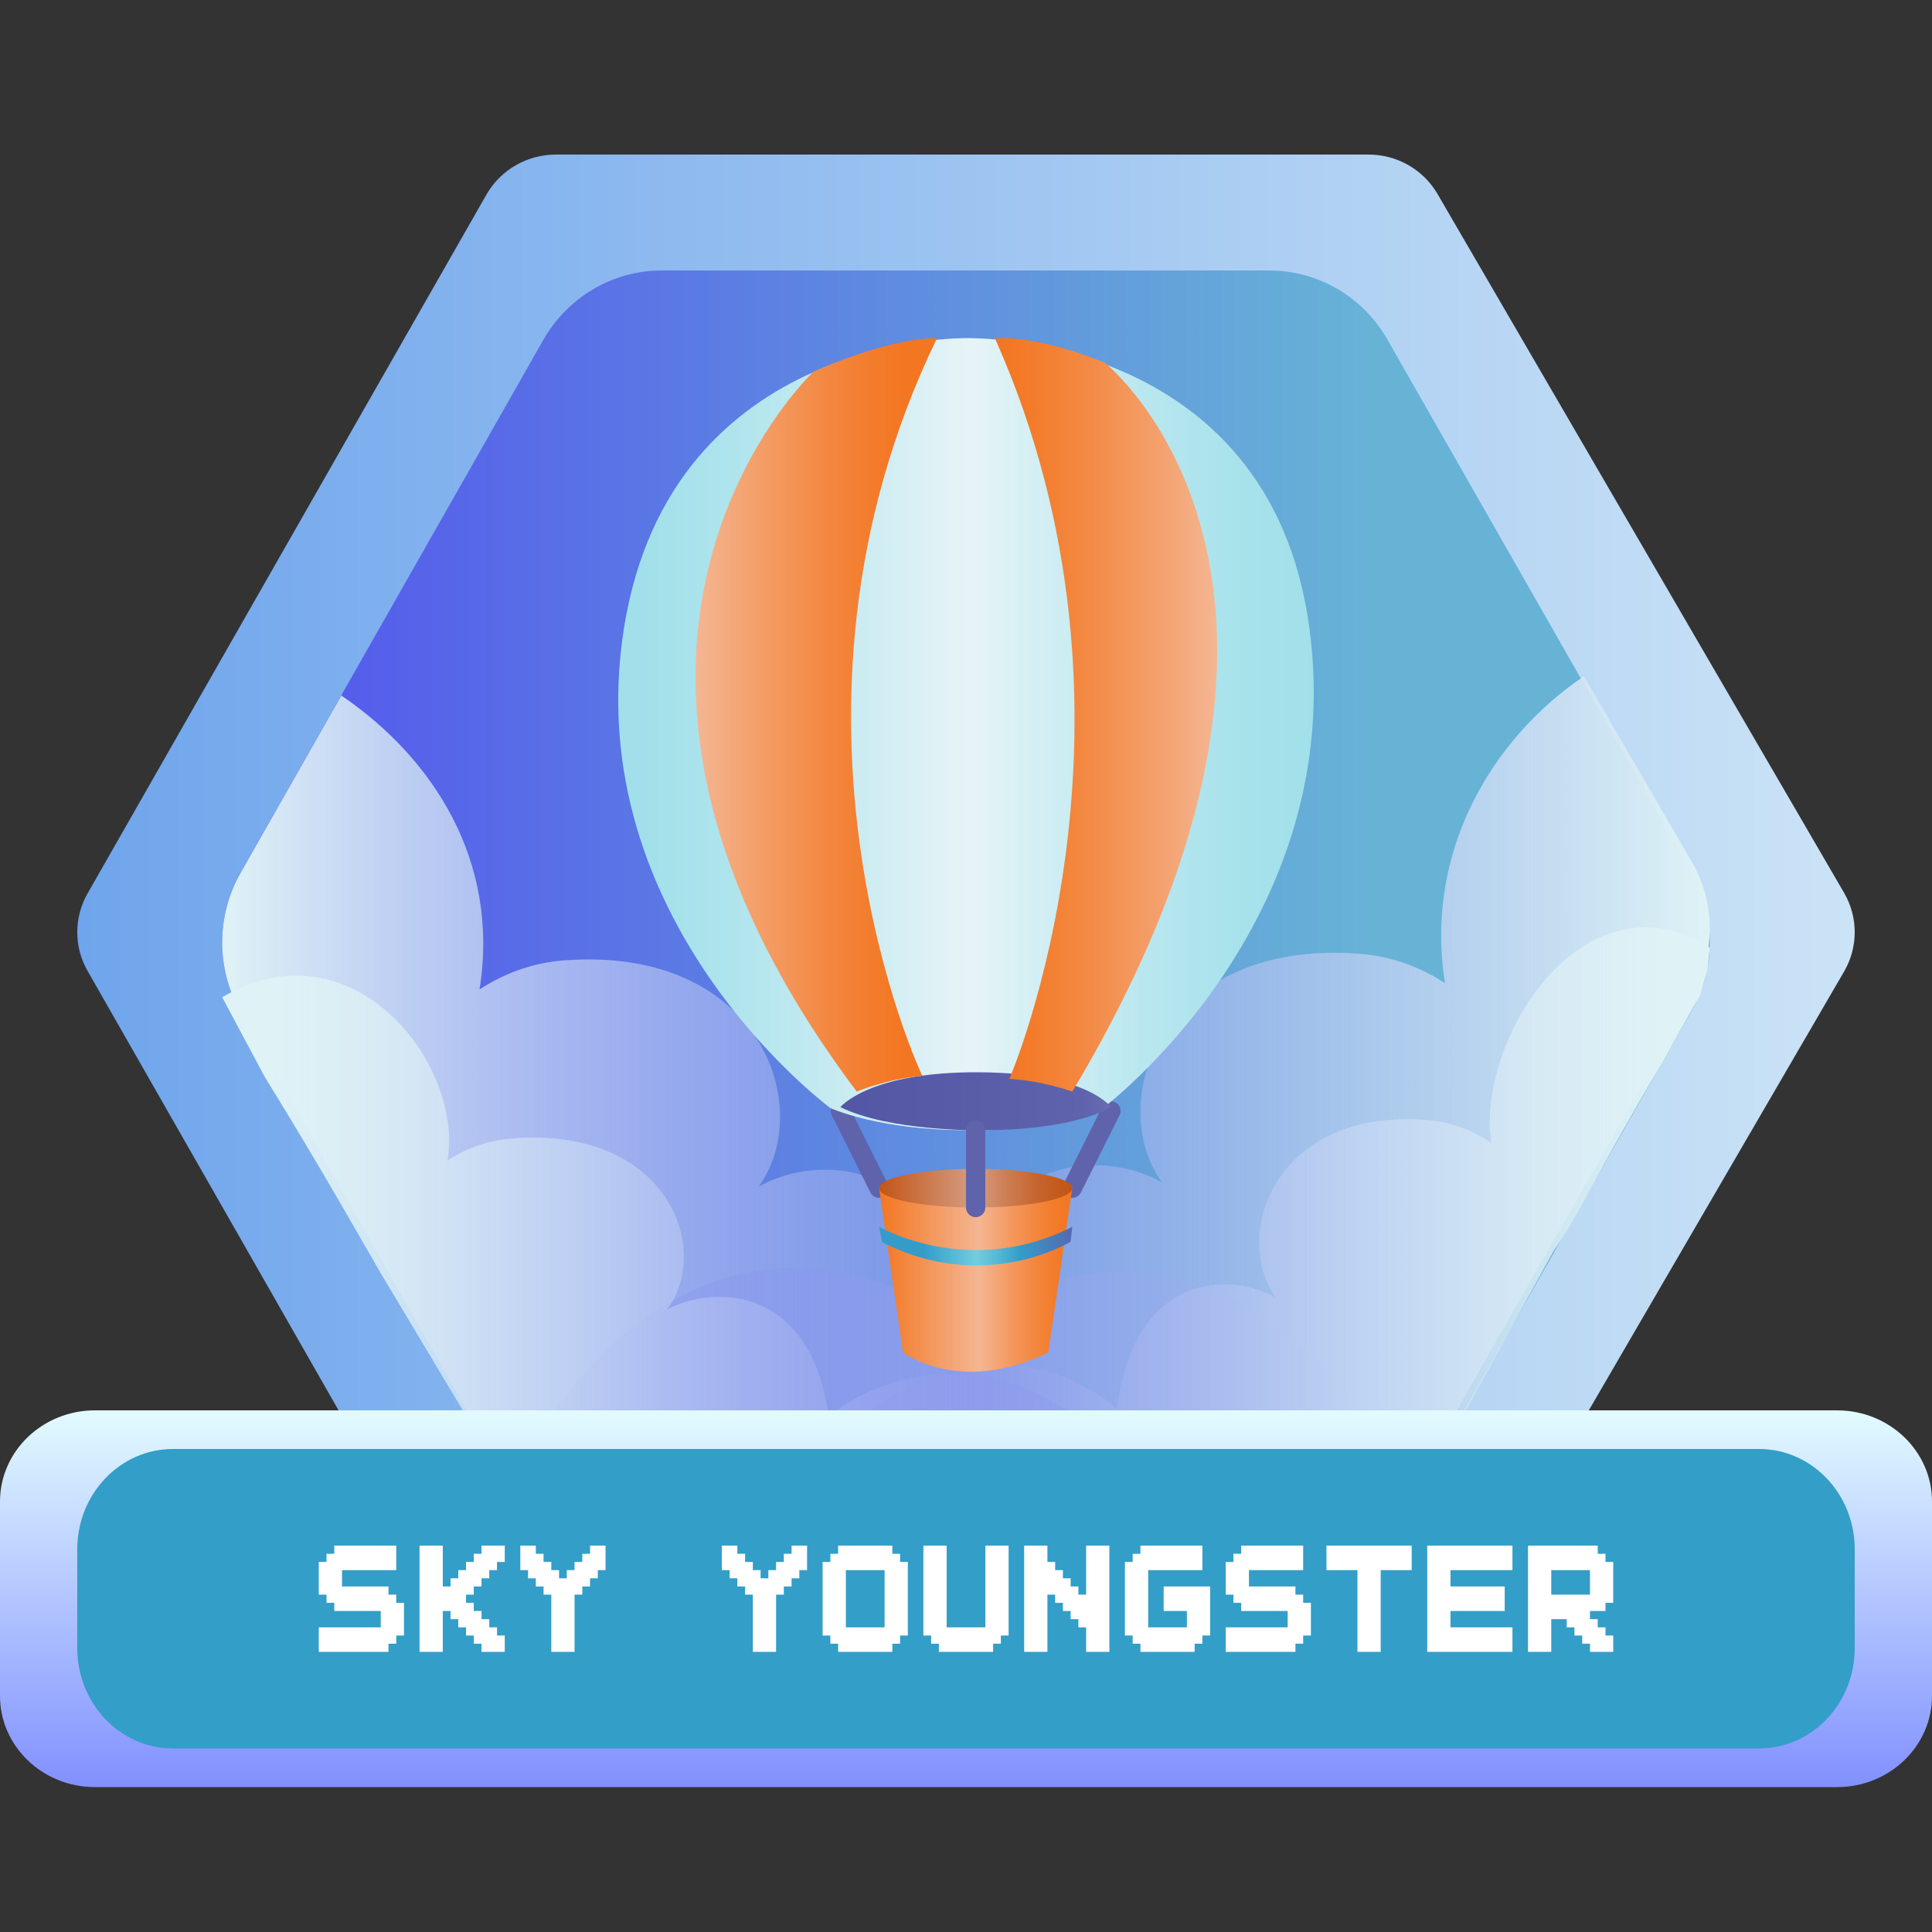 <svg width="200" height="200" viewBox="0 0 200 200" fill="none" xmlns="http://www.w3.org/2000/svg">
<rect x="0" y="0" width="200" height="200" fill="#333333" stroke="none"/>
<path d="M57.537 177H141.665C144.59 177 147.325 175.454 148.806 172.927L190.889 100.592C192.37 98.065 192.37 94.935 190.889 92.408L148.806 20.073C147.325 17.546 144.628 16 141.665 16H57.537C54.612 16 51.878 17.546 50.397 20.073L9.111 92.408C7.63 94.935 7.63 98.065 9.111 100.592L50.434 172.927C51.878 175.454 54.612 177 57.537 177Z" fill="url(#paint0_linear_4806_127415)"/>
<path d="M68.54 167H131.422C136.481 167 141.128 164.266 143.676 159.822L175.117 104.64C177.628 100.196 177.628 94.766 175.117 90.322L143.639 35.178C141.128 30.734 136.444 28 131.385 28H68.503C63.444 28 58.797 30.734 56.249 35.178L24.883 90.36C22.372 94.803 22.372 100.234 24.883 104.678L56.324 159.86C58.835 164.266 63.481 167 68.54 167Z" fill="url(#paint1_linear_4806_127415)"/>
<path d="M99.837 137.635C97.596 119.424 84.523 119.424 78.547 122.839C84.523 114.492 78.547 97.799 58.23 99.43C55.055 99.696 52.142 100.796 49.639 102.427C51.768 89.149 44.821 78.45 35.334 72L24.877 90.401C22.374 94.84 22.374 100.265 24.877 104.704L56.213 159.829C58.715 164.268 63.384 167 68.426 167H131.098C136.14 167 140.771 164.268 143.311 159.829L146 155.087C128.259 120.297 103.534 133.272 99.837 137.635Z" fill="url(#paint2_linear_4806_127415)"/>
<path d="M98.711 137.337C100.982 118.941 114.231 118.941 120.288 122.39C114.231 113.959 120.288 97.096 140.88 98.744C144.098 99.012 147.05 100.123 149.586 101.771C147.429 88.358 154.318 76.515 163.971 70L175.327 89.546C177.977 94.528 177.257 99.587 174.721 104.071L142.962 159.757C140.426 164.241 135.694 167 130.584 167H67.104C61.993 167 57.3 164.241 54.725 159.757L52 154.966C69.943 119.822 94.964 132.929 98.711 137.337Z" fill="url(#paint3_linear_4806_127415)"/>
<path d="M115.608 145.951C117.34 131.648 127.427 131.648 132.057 134.33C127.427 127.761 132.057 114.662 147.753 115.945C150.2 116.139 152.458 116.995 154.378 118.316C152.759 107.861 163.826 89.903 177 98.066L176.742 100.413L176 103L172.037 110.073C165.239 121.536 163.16 126.25 160.828 129.499L150.915 147.491L139.924 165.113C137.967 168.572 143.801 169 139.924 169H91.48C87.603 169 83.99 166.862 82.07 163.364L80 159.633C93.626 132.347 112.71 142.531 115.608 145.951Z" fill="url(#paint4_linear_4806_127415)"/>
<path d="M85.794 146.778C84.032 132.987 73.764 132.987 69.052 135.573C73.764 129.24 69.052 116.611 53.075 117.847C50.585 118.035 48.286 118.859 46.332 120.133C48.018 110.053 36.409 95.362 23 103.232L27.406 111.477C33.536 121.407 37.52 128.565 39.474 131.9L50.011 149.513L51.466 163.566C53.459 166.901 57.098 169 61.044 169H110.315C114.261 169 117.939 166.939 119.893 163.566L122 159.969C108.131 133.662 88.706 143.48 85.794 146.778Z" fill="url(#paint5_linear_4806_127415)"/>
<path d="M190.171 185H9.829C4.402 185 0 180.772 0 175.56V155.44C0 150.228 4.402 146 9.829 146H190.171C195.598 146 200 150.228 200 155.44V175.56C200 180.772 195.598 185 190.171 185Z" fill="url(#paint6_linear_4806_127415)"/>
<path d="M182.098 181H17.901C12.435 181 8 176.354 8 170.627V160.373C8 154.646 12.435 150 17.901 150H182.098C187.565 150 192 154.646 192 160.373V170.627C192 176.354 187.565 181 182.098 181Z" fill="url(#paint7_linear_4806_127415)"/>
<path d="M33 161.692H33.802V160.846H34.604V160H41.019V162.538H35.406V164.231H40.217V165.077H41.019V165.923H41.822V169.308H41.019V170.154H40.217V171H33V168.462H39.415V166.769H34.604V165.923H33.802V165.077H33V161.692ZM43.432 160H45.837V164.231H46.639V163.385H47.441V162.538H48.243V161.692H49.045V160.846H49.847V160H52.253V161.692H51.451V162.538H50.649V163.385H49.847V164.231H49.045V165.077H48.243V165.923H49.045V166.769H49.847V167.615H50.649V168.462H51.451V169.308H52.253V171H49.847V170.154H49.045V169.308H48.243V168.462H47.441V167.615H46.639V166.769H45.837V171H43.432V160ZM53.863 160H55.467V160.846H56.269V161.692H57.071V162.538H57.873V163.385H58.675V162.538H59.477V161.692H60.279V160.846H61.081V160H62.685V162.538H61.883V163.385H61.081V164.231H60.279V165.077H59.477V171H57.071V165.077H56.269V164.231H55.467V163.385H54.665V162.538H53.863V160ZM74.726 160H76.33V160.846H77.132V161.692H77.934V162.538H78.736V163.385H79.538V162.538H80.34V161.692H81.142V160.846H81.944V160H83.547V162.538H82.746V163.385H81.944V164.231H81.142V165.077H80.34V171H77.934V165.077H77.132V164.231H76.33V163.385H75.528V162.538H74.726V160ZM85.158 161.692H85.96V160.846H86.762V160H92.375V160.846H93.177V161.692H93.979V169.308H93.177V170.154H92.375V171H86.762V170.154H85.96V169.308H85.158V161.692ZM87.564 168.462H91.573V162.538H87.564V168.462ZM95.589 160H97.995V168.462H102.005V160H104.411V169.308H103.609V170.154H102.807V171H97.193V170.154H96.391V169.308H95.589V160ZM106.021 160H108.427V161.692H109.229V162.538H110.03V163.385H110.832V164.231H111.634V165.077H112.436V160H114.842V171H112.436V168.462H111.634V167.615H110.832V166.769H110.03V165.923H109.229V165.077H108.427V171H106.021V160ZM116.452 161.692H117.254V160.846H118.056V160H124.472V162.538H118.858V168.462H122.868V166.769H120.462V164.231H125.274V169.308H124.472V170.154H123.67V171H118.056V170.154H117.254V169.308H116.452V161.692ZM126.884 161.692H127.686V160.846H128.488V160H134.903V162.538H129.29V164.231H134.102V165.077H134.903V165.923H135.705V169.308H134.903V170.154H134.102V171H126.884V168.462H133.3V166.769H128.488V165.923H127.686V165.077H126.884V161.692ZM137.315 160H146.137V162.538H142.929V171H140.523V162.538H137.315V160ZM147.747 160H156.568V162.538H150.153V164.231H155.766V166.769H150.153V168.462H156.568V171H147.747V160ZM158.179 160H165.396V160.846H166.198V161.692H167V165.923H166.198V166.769H164.594V167.615H165.396V168.462H166.198V169.308H167V171H164.594V170.154H163.792V169.308H162.99V168.462H162.188V167.615H160.585V171H158.179V160ZM160.585 165.077H164.594V162.538H160.585V165.077Z" fill="white"/>
<path d="M111 123L115 115" stroke="#5F63AC" stroke-width="2" stroke-miterlimit="10" stroke-linecap="round" stroke-linejoin="round"/>
<path d="M91 123L87 115" stroke="#5F63AC" stroke-width="2" stroke-miterlimit="10" stroke-linecap="round" stroke-linejoin="round"/>
<path d="M135.544 64.978C131.398 34.256 100.073 35.002 100.073 35.002C100.073 35.002 69.502 34.442 64.601 64.978C59.738 95.402 85.975 114.716 85.975 114.716C85.975 114.716 90.95 116.99 99.997 116.99C109.798 117.176 114.171 114.716 114.171 114.716C114.171 114.716 139.691 95.514 135.544 64.978Z" fill="url(#paint8_linear_4806_127415)"/>
<path d="M91 123L93.482 140.011C93.482 140.011 99.321 144.486 108.518 140.011L111 123H91Z" fill="url(#paint9_linear_4806_127415)"/>
<path d="M87 114.608C87 114.608 89.953 110.923 101.393 111.001C112.607 111.08 115 114.608 115 114.608C115 114.608 111.449 117.038 101.318 116.999C101.318 116.999 92.084 117.117 87 114.608Z" fill="url(#paint10_linear_4806_127415)"/>
<path d="M114.358 37.538C114.358 37.538 142.661 60.008 111.007 113C111.007 113 107.767 111.839 104.49 111.689C104.49 111.689 120.615 74.539 103 35.029C103 35.029 106.91 34.542 114.358 37.538Z" fill="url(#paint11_linear_4806_127415)"/>
<path d="M84.212 38.473C84.212 38.473 53.957 66.822 88.69 113C88.69 113 91.635 111.732 95.467 111.359C95.467 111.359 77.919 74.356 97 35.004C97.04 35.004 92.683 34.743 84.212 38.473Z" fill="url(#paint12_linear_4806_127415)"/>
<path d="M101 125C106.523 125 111 124.104 111 123C111 121.896 106.523 121 101 121C95.477 121 91 121.896 91 123C91 124.104 95.477 125 101 125Z" fill="url(#paint13_linear_4806_127415)"/>
<path d="M91 127C91 127 100.343 132.415 111 127L110.818 128.547C110.818 128.547 101.912 134.04 91.329 128.586L91 127Z" fill="url(#paint14_linear_4806_127415)"/>
<path d="M101 117V125" stroke="#5F63AC" stroke-width="2" stroke-miterlimit="10" stroke-linecap="round" stroke-linejoin="round"/>
<defs>
<linearGradient id="paint0_linear_4806_127415" x1="191.972" y1="96.494" x2="8.007" y2="96.494" gradientUnits="userSpaceOnUse">
<stop offset="1.3935e-07" stop-color="#CBE3F6"/>
<stop offset="1" stop-color="#6FA5EC"/>
</linearGradient>
<linearGradient id="paint1_linear_4806_127415" x1="176.979" y1="97.513" x2="22.978" y2="97.513" gradientUnits="userSpaceOnUse">
<stop offset="0.227" stop-color="#67B3D6"/>
<stop offset="1" stop-color="#5353EE"/>
</linearGradient>
<linearGradient id="paint2_linear_4806_127415" x1="22.978" y1="119.488" x2="145.936" y2="119.488" gradientUnits="userSpaceOnUse">
<stop offset="1.3935e-07" stop-color="#DFF3F6"/>
<stop offset="1" stop-color="#7175EC" stop-opacity="0.1"/>
</linearGradient>
<linearGradient id="paint3_linear_4806_127415" x1="177.001" y1="118.481" x2="52.006" y2="118.481" gradientUnits="userSpaceOnUse">
<stop offset="1.3935e-07" stop-color="#DFF3F6"/>
<stop offset="1" stop-color="#7175EC" stop-opacity="0.1"/>
</linearGradient>
<linearGradient id="paint4_linear_4806_127415" x1="180.011" y1="130.422" x2="79.97" y2="130.422" gradientUnits="userSpaceOnUse">
<stop offset="0.076" stop-color="#DFF3F6"/>
<stop offset="0.207" stop-color="#D9ECF5" stop-opacity="0.873"/>
<stop offset="0.4" stop-color="#C7D8F4" stop-opacity="0.685"/>
<stop offset="0.631" stop-color="#ABB7F1" stop-opacity="0.459"/>
<stop offset="0.891" stop-color="#838AEE" stop-opacity="0.206"/>
<stop offset="1" stop-color="#7175EC" stop-opacity="0.1"/>
</linearGradient>
<linearGradient id="paint5_linear_4806_127415" x1="20.211" y1="131.805" x2="122.038" y2="131.805" gradientUnits="userSpaceOnUse">
<stop offset="0.076" stop-color="#DFF3F6"/>
<stop offset="0.207" stop-color="#D9ECF5" stop-opacity="0.873"/>
<stop offset="0.4" stop-color="#C7D8F4" stop-opacity="0.685"/>
<stop offset="0.631" stop-color="#ABB7F1" stop-opacity="0.459"/>
<stop offset="0.891" stop-color="#838AEE" stop-opacity="0.206"/>
<stop offset="1" stop-color="#7175EC" stop-opacity="0.1"/>
</linearGradient>
<linearGradient id="paint6_linear_4806_127415" x1="100" y1="146" x2="100" y2="185" gradientUnits="userSpaceOnUse">
<stop stop-color="#E2FBFF"/>
<stop offset="1" stop-color="#8290FF"/>
</linearGradient>
<linearGradient id="paint7_linear_4806_127415" x1="2333.76" y1="723.5" x2="2333.76" y2="829.21" gradientUnits="userSpaceOnUse">
<stop offset="0.23" stop-color="#339EC8"/>
<stop offset="1" stop-color="#5F58EE"/>
</linearGradient>
<linearGradient id="paint8_linear_4806_127415" x1="63.971" y1="75.996" x2="136.006" y2="75.996" gradientUnits="userSpaceOnUse">
<stop offset="0.036" stop-color="#A1E0EA"/>
<stop offset="0.16" stop-color="#AFE4ED"/>
<stop offset="0.392" stop-color="#D3EEF3"/>
<stop offset="0.506" stop-color="#E7F4F7"/>
<stop offset="0.582" stop-color="#D7F0F4"/>
<stop offset="0.751" stop-color="#BAE7EF"/>
<stop offset="0.896" stop-color="#A7E2EB"/>
<stop offset="1" stop-color="#A1E0EA"/>
</linearGradient>
<linearGradient id="paint9_linear_4806_127415" x1="90.992" y1="132.525" x2="110.992" y2="132.525" gradientUnits="userSpaceOnUse">
<stop stop-color="#F37621"/>
<stop offset="0.519" stop-color="#F4B693"/>
<stop offset="0.55" stop-color="#F4B088"/>
<stop offset="0.693" stop-color="#F4975C"/>
<stop offset="0.82" stop-color="#F3853C"/>
<stop offset="0.927" stop-color="#F37A28"/>
<stop offset="1" stop-color="#F37621"/>
</linearGradient>
<linearGradient id="paint10_linear_4806_127415" x1="87.018" y1="113.999" x2="115.003" y2="113.999" gradientUnits="userSpaceOnUse">
<stop stop-color="#5256A4"/>
<stop offset="0.9" stop-color="#5F63AC"/>
<stop offset="1" stop-color="#676DB2"/>
</linearGradient>
<linearGradient id="paint11_linear_4806_127415" x1="102.993" y1="74.009" x2="125.999" y2="74.009" gradientUnits="userSpaceOnUse">
<stop stop-color="#F37621"/>
<stop offset="0.154" stop-color="#F37B2A"/>
<stop offset="0.407" stop-color="#F38943"/>
<stop offset="0.725" stop-color="#F49F6B"/>
<stop offset="1" stop-color="#F4B693"/>
</linearGradient>
<linearGradient id="paint12_linear_4806_127415" x1="72.003" y1="74.007" x2="97.021" y2="74.007" gradientUnits="userSpaceOnUse">
<stop stop-color="#F4B693"/>
<stop offset="0.242" stop-color="#F4A06B"/>
<stop offset="0.524" stop-color="#F38943"/>
<stop offset="0.748" stop-color="#F37B2A"/>
<stop offset="0.884" stop-color="#F37621"/>
</linearGradient>
<linearGradient id="paint13_linear_4806_127415" x1="90.992" y1="123.008" x2="110.992" y2="123.008" gradientUnits="userSpaceOnUse">
<stop stop-color="#C35516"/>
<stop offset="0.495" stop-color="#D59D84"/>
<stop offset="0.516" stop-color="#D4997D"/>
<stop offset="0.67" stop-color="#CD7C51"/>
<stop offset="0.807" stop-color="#C76631"/>
<stop offset="0.922" stop-color="#C45A1D"/>
<stop offset="1" stop-color="#C35516"/>
</linearGradient>
<linearGradient id="paint14_linear_4806_127415" x1="90.992" y1="129.001" x2="110.992" y2="129.001" gradientUnits="userSpaceOnUse">
<stop offset="0.23" stop-color="#339CC9"/>
<stop offset="0.504" stop-color="#72CDE0"/>
<stop offset="0.607" stop-color="#58B9D7"/>
<stop offset="0.734" stop-color="#339CC9"/>
<stop offset="1" stop-color="#5668AF"/>
</linearGradient>
</defs>
</svg>
